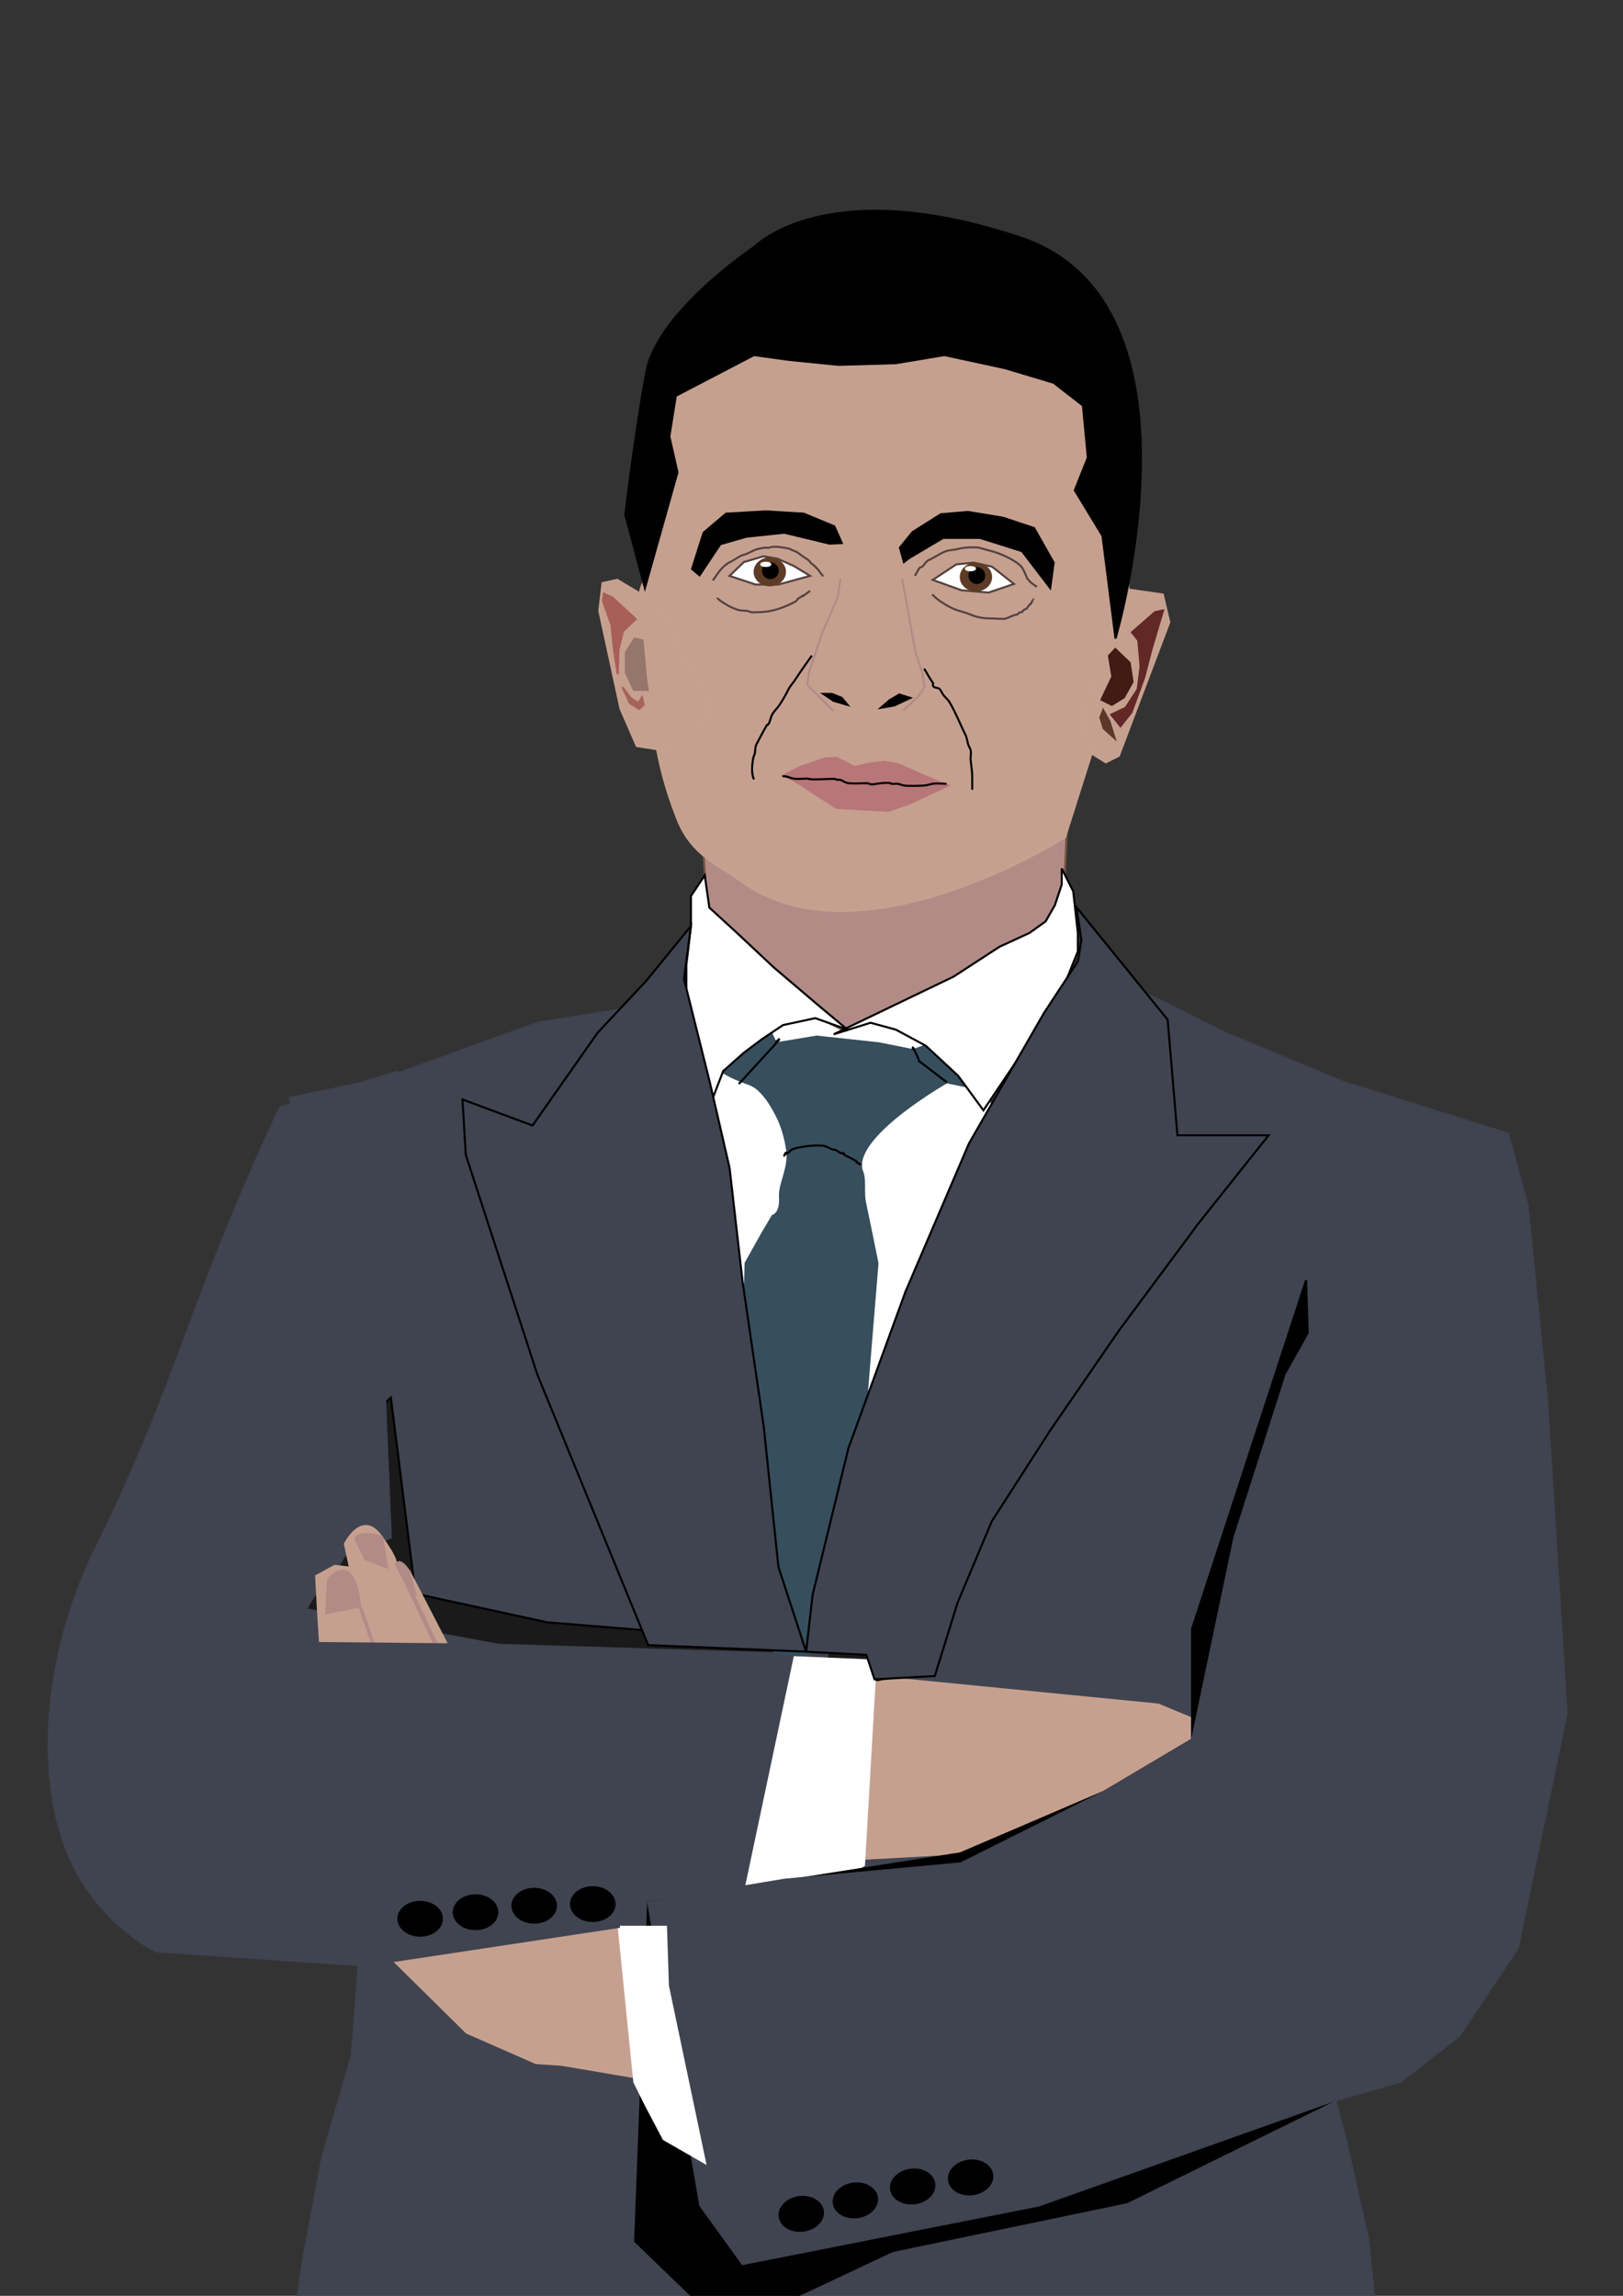 <?xml version="1.0" encoding="UTF-8" standalone="no"?>
<!-- Created with Inkscape (http://www.inkscape.org/) -->

<svg
   width="210mm"
   height="297mm"
   viewBox="0 0 210 297"
   version="1.1"
   id="svg5"
   inkscape:version="1.1 (c4e8f9e, 2021-05-24)"
   sodipodi:docname="volodymyrzelenskyy-plainbackground.svg"
   inkscape:export-filename="/Users/kimberlystark/Desktop/My Latest Inkscape Practice Project/volodymyrzelenskyy-plainbackground.png"
   inkscape:export-xdpi="96"
   inkscape:export-ydpi="96"
   xmlns:inkscape="http://www.inkscape.org/namespaces/inkscape"
   xmlns:sodipodi="http://sodipodi.sourceforge.net/DTD/sodipodi-0.dtd"
   xmlns="http://www.w3.org/2000/svg"
   xmlns:svg="http://www.w3.org/2000/svg">
  <rect x="0" y="0" width="210" height="297" fill="#333333" stroke="none"/>
  <sodipodi:namedview
     id="namedview7"
     pagecolor="#ffffff"
     bordercolor="#666666"
     borderopacity="1.0"
     inkscape:pageshadow="2"
     inkscape:pageopacity="0.0"
     inkscape:pagecheckerboard="0"
     inkscape:document-units="mm"
     showgrid="false"
     showguides="true"
     inkscape:guide-bbox="true"
     inkscape:zoom="0.44393755"
     inkscape:cx="361.53734"
     inkscape:cy="626.21421"
     inkscape:window-width="1280"
     inkscape:window-height="702"
     inkscape:window-x="0"
     inkscape:window-y="28"
     inkscape:window-maximized="0"
     inkscape:current-layer="layer1">
    <inkscape:grid
       type="xygrid"
       id="grid57104" />
  </sodipodi:namedview>
  <defs
     id="defs2" />
  <g
     inkscape:label="Ukrainian Flag Background"
     inkscape:groupmode="layer"
     id="layer1"
     style="display:inline">
    <path
       style="display:inline;fill:#404450;fill-opacity:1;stroke:#3f434f;stroke-width:0.265px;stroke-linecap:butt;stroke-linejoin:miter;stroke-opacity:1"
       d="m 82.6,130.222 -13.064,2.107 -19.807,7.164 -12.221,2.529 2.529,16.857 7.586,9.271 2.95,30.764 -5.057,67.007 -3.793,13.064 -2.529,13.486 -0.843,5.9 v 4.636 l 139.915,-1.264 -1.264,-12.221 -2.95,-13.064 -4.214,-15.593 -6.321,-55.629 2.529,-24.443 9.693,-18.543 19.386,-15.593 -21.493,-6.743 -15.171,-6.321 -10.957,-5.479 z"
       id="path30547"
       sodipodi:nodetypes="cccccccccccccccccccccccc" />
    <g
       id="g47938"
       style="display:inline">
      <path
         style="fill:#1a1a1a;stroke:#000000;stroke-width:0.265px;stroke-linecap:butt;stroke-linejoin:miter;stroke-opacity:1"
         d="m 110.836,222.515 5.057,-8.85 -24.443,-2.107 -20.65,-1.686 -17.037,-3.7 -3.192,-25.378 -9.271,8.85 -6.321,18.121 12.643,5.057 27.393,2.529 z"
         id="path47679"
         sodipodi:nodetypes="ccccccccccc" />
      <path
         style="display:inline;fill:#404450;fill-opacity:1;stroke:#3f434f;stroke-width:0.265px;stroke-linecap:butt;stroke-linejoin:miter;stroke-opacity:1"
         d="m 107.043,214.087 -5.479,22.757 -2.95,21.914 -41.3,-3.793 -37.086,-2.529 c 0,0 -7.874,-3.673 -11.573,-12.987 -3.81,-9.595 -3.344,-25.049 3.987,-39.692 5.939,-11.862 9.595,-22.301 13.126,-31.641 5.715,-15.121 10.475,-24.831 10.475,-24.831 l 15.171,-4.636 -1.686,40.036 0.843,20.229 -6.017,2.344 c -2.209,4.135 -2.731,2.792 -4.94,6.928 v 0 0 l 24.905,4.597 z"
         id="path37990"
         sodipodi:nodetypes="cccccssscccccccccc" />
    </g>
    <g
       id="g51837"
       style="display:inline">
      <path
         style="fill:#c6a08f;fill-opacity:1;stroke:#c7a18f;stroke-width:0.265px;stroke-linecap:butt;stroke-linejoin:miter;stroke-opacity:1"
         d="m 108.506,218.324 v 22.314 l 15.751,-0.875 31.064,1.094 9.844,-14.001 -15.313,-6.344 -33.493,-3.292 z"
         id="path36343"
         sodipodi:nodetypes="cccccccc" />
      <path
         style="display:inline;fill:#ffffff;stroke:#ffffff;stroke-width:0.265px;stroke-linecap:butt;stroke-linejoin:miter;stroke-opacity:1"
         d="m 102.818,214.386 10.501,0.438 -1.531,26.47 -2.406,1.531 -12.907,1.531 z"
         id="path65256" />
    </g>
    <path
       style="display:inline;fill:#000000;stroke:#000000;stroke-width:0.265px;stroke-linecap:butt;stroke-linejoin:miter;stroke-opacity:1"
       d="m 168.993,165.622 -14.75,45.093 v 14.329 l -11.379,6.743 -18.608,7.976 -40.392,6.353 -1.686,43.829 11.8,11.379 21.493,-10.114 30.343,-6.321 26.55,-13.064 z"
       id="path57368"
       sodipodi:nodetypes="cccccccccccc" />
    <path
       style="display:inline;fill:#404450;fill-opacity:1;stroke:#3f434f;stroke-width:0.265px;stroke-linecap:butt;stroke-linejoin:miter;stroke-opacity:1"
       d="m 178.686,148.343 -2.529,12.221 -9.693,17.279 -6.743,21.072 -5.479,26.129 -11.379,6.743 -18.543,9.271 -22.757,2.107 -17.7,2.95 6.743,39.193 5.479,7.586 38.35,-7.586 37.929,-13.486 8.85,-2.529 7.586,-5.9 7.586,-11.379 6.321,-30.343 -2.529,-40.457 -2.529,-25.286 -2.529,-9.271 c 0,0 0,0 -6.742,-0.268 -4.43,-0.176 -9.461,0.318 -9.694,1.954 z"
       id="path48014"
       sodipodi:nodetypes="ccccccccccccccccccccsc" />
    <path
       style="display:inline;fill:#c6a08f;fill-opacity:1;stroke:#c7a18f;stroke-width:0.265px;stroke-linecap:butt;stroke-linejoin:miter;stroke-opacity:1"
       d="m 85.536,269.295 -12.907,-2.188 -3.281,-0.219 -8.969,-3.938 -16.845,-16.626 -2.406,-38.283 -0.219,-4.156 2.406,-1.313 1.969,0.219 -0.656,-3.063 c 0,0 2.188,-4.375 4.594,-1.094 2.406,3.281 1.969,3.719 1.969,3.719 l 1.75,0.875 20.564,39.815 12.251,11.157 z"
       id="path39446" />
    <path
       style="display:inline;fill:#ffffff;stroke:#ffffff;stroke-width:0.307px;stroke-linecap:butt;stroke-linejoin:miter;stroke-opacity:1"
       d="m 80.079,249.28 h 6.068 l 0.253,7.623 4.804,22.87 -5.31,-3.049 -2.276,-4.32 -1.517,-3.049 z"
       id="path65503" />
    <g
       id="g51663"
       style="display:inline"
       transform="translate(3.5078834e-8,-1.2752196e-5)">
      <path
         style="display:inline;fill:#b28b87;fill-opacity:1;stroke:#b28b88;stroke-width:0.265px;stroke-linecap:butt;stroke-linejoin:miter;stroke-opacity:1"
         d="m 46.596,207.823 -4.375,0.875 0.219,-4.375 c 0,0 1.313,-1.75 2.625,-0.875 1.313,0.875 1.531,4.375 1.531,4.375 z"
         id="path46468"
         sodipodi:nodetypes="cccsc" />
      <path
         style="display:inline;fill:#b28b87;fill-opacity:1;stroke:#b28b88;stroke-width:0.265px;stroke-linecap:butt;stroke-linejoin:miter;stroke-opacity:1"
         d="m 45.94,199.073 1.313,2.625 2.844,1.094 -0.656,-3.938 c 0,0 -2.625,-1.094 -3.5,0.219 z"
         id="path53480" />
      <path
         style="display:inline;fill:#b28b87;fill-opacity:1;stroke:#b28b88;stroke-width:0.201px;stroke-linecap:butt;stroke-linejoin:miter;stroke-opacity:1"
         d="m 51.19,202.354 c 0.939,2.241 2.573,3.818 2.573,3.818 l -0.823,-2.943 c 0,0 -1.089,-1.881 -1.75,-0.875 z"
         id="path53480-9"
         sodipodi:nodetypes="cccc" />
      <path
         style="display:inline;fill:#b28b87;fill-opacity:1;stroke:#b28b88;stroke-width:0.577px;stroke-linecap:butt;stroke-linejoin:miter;stroke-opacity:1"
         d="M 58.858,218.003 52.184,203.804 Z"
         id="path61817-2"
         sodipodi:nodetypes="ccc" />
      <path
         style="display:inline;fill:#b28b87;fill-opacity:1;stroke:#b28b88;stroke-width:0.473px;stroke-linecap:butt;stroke-linejoin:miter;stroke-opacity:1"
         d="M 51.281,221.41 46.596,207.823 Z"
         id="path61817-3-9"
         sodipodi:nodetypes="ccc" />
    </g>
    <path
       style="display:inline;fill:#404450;fill-opacity:1;stroke:#3f434f;stroke-width:0.265px;stroke-linecap:butt;stroke-linejoin:miter;stroke-opacity:1"
       d="m 25.707,212.401 38.812,0.383 17.66,24.903 -2.1,11.594 -32.036,4.842 -25.707,-17.279 z"
       id="path52142" />
    <ellipse
       style="display:inline;fill:#000000;fill-opacity:1;stroke:none;stroke-width:0.849;stroke-opacity:1"
       id="path58386"
       cx="76.7"
       cy="246.326"
       rx="2.95"
       ry="2.318" />
    <ellipse
       style="display:inline;fill:#000000;fill-opacity:1;stroke:none;stroke-width:0.849;stroke-opacity:1"
       id="path58386-3"
       cx="69.115"
       cy="246.537"
       rx="2.95"
       ry="2.318" />
    <ellipse
       style="display:inline;fill:#000000;fill-opacity:1;stroke:none;stroke-width:0.849;stroke-opacity:1"
       id="path58386-37"
       cx="61.529"
       cy="247.379"
       rx="2.95"
       ry="2.318" />
    <ellipse
       style="display:inline;fill:#000000;fill-opacity:1;stroke:none;stroke-width:0.849;stroke-opacity:1"
       id="path58386-7"
       cx="54.364"
       cy="248.222"
       rx="2.95"
       ry="2.318" />
    <ellipse
       style="display:inline;fill:#000000;fill-opacity:1;stroke:none;stroke-width:0.849;stroke-opacity:1"
       id="path58386-32"
       cx="88.876"
       cy="295.332"
       rx="2.95"
       ry="2.318"
       transform="rotate(-7.281)" />
    <ellipse
       style="display:inline;fill:#000000;fill-opacity:1;stroke:none;stroke-width:0.849;stroke-opacity:1"
       id="path58386-3-5"
       cx="81.291"
       cy="295.543"
       rx="2.95"
       ry="2.318"
       transform="rotate(-7.281)" />
    <ellipse
       style="display:inline;fill:#000000;fill-opacity:1;stroke:none;stroke-width:0.849;stroke-opacity:1"
       id="path58386-37-6"
       cx="73.705"
       cy="296.386"
       rx="2.95"
       ry="2.318"
       transform="rotate(-7.281)" />
    <ellipse
       style="display:inline;fill:#000000;fill-opacity:1;stroke:none;stroke-width:0.849;stroke-opacity:1"
       id="path58386-7-3"
       cx="66.541"
       cy="297.229"
       rx="2.95"
       ry="2.318"
       transform="rotate(-7.281)" />
    <path
       style="display:inline;fill:#ffffff;stroke:#ffffff;stroke-width:0.265px;stroke-linecap:butt;stroke-linejoin:miter;stroke-opacity:1"
       d="m 89.692,139.788 c 0,0 5.045,-5.286 12.219,-7.33 8.373,-2.385 19.567,-0.75 27.814,12.799 3.787,6.222 -3.11,12.898 -6.084,19.862 -8.049,18.848 -19.948,37.891 -19.948,37.891 z"
       id="path1107"
       sodipodi:nodetypes="cssscc" />
    <g
       id="g10467"
       style="display:inline">
      <path
         style="fill:#374e5d;fill-opacity:1;stroke:#364d5c;stroke-width:0.265px;stroke-linecap:butt;stroke-linejoin:miter;stroke-opacity:1"
         d="m 98.224,130.382 2.188,4.594 5.25,-0.875 8.094,0.875 4.375,0.875 6.782,-2.406 2.844,7.657 -5.25,-1.094 c 0,0 -12.688,7.219 -10.938,11.594 0.413,1.033 0.085,2.675 0.345,3.911 0.84,4 1.624,7.902 1.624,7.902 l -3.063,37.408 -5.907,13.344 -4.375,-0.438 -2.406,-24.72 -1.094,-16.626 -0.323,-4.815 0.104,-4.154 2.161,-3.865 1.34,-2.261 c 0,0 1.094,-0.219 0.952,-2.462 -0.113,-1.785 1.343,-3.822 0.891,-6.265 0,0 -0.278,-2.078 -1.143,-3.877 -0.902,-1.876 -2.205,-3.924 -3.763,-4.459 -7,-2.406 -5.25,-5.032 -5.25,-5.032 z"
         id="path3999"
         sodipodi:nodetypes="ccccccccssccccccccccsssscc" />
      <path
         style="fill:none;stroke:#000000;stroke-width:0.265px;stroke-linecap:butt;stroke-linejoin:miter;stroke-opacity:1"
         d="m 100.411,134.976 -4.813,5.25 z"
         id="path9442" />
      <path
         style="fill:none;stroke:#000000;stroke-width:0.265px;stroke-linecap:butt;stroke-linejoin:miter;stroke-opacity:1"
         d="m 118.787,137.163 3.719,2.844 z"
         id="path9444"
         sodipodi:nodetypes="ccc" />
      <path
         style="fill:none;stroke:#000000;stroke-width:0.265px;stroke-linecap:butt;stroke-linejoin:miter;stroke-opacity:1"
         d="m 102.016,149.119 c 0.103,-0.103 0.197,-0.216 0.309,-0.309 0.572,-0.477 3.687,-0.782 4.409,-0.541 0.368,0.123 0.709,0.357 1.083,0.464 0.074,0.021 0.157,-0.019 0.232,0 0.158,0.04 0.456,0.317 0.619,0.387 0.605,0.259 -0.134,-0.072 0.464,0.077 0.215,0.054 -0.007,0.07 0.077,0.155 0.066,0.066 0.149,0.113 0.232,0.155 0.45,0.225 0.89,0.413 1.315,0.696 0.153,-0.008 0.037,0.114 0.077,0.155 0.044,0.044 0.252,0.097 0.309,0.155 0.018,0.018 -0.018,0.059 0,0.077 0.021,0.021 0.2,0 0.232,0"
         id="path9863" />
      <path
         style="fill:none;stroke:#000000;stroke-width:0.265px;stroke-linecap:butt;stroke-linejoin:miter;stroke-opacity:1"
         d="m 118.787,137.163 c 0.237,-0.077 -0.451,-1.128 -0.451,-1.27 0,-0.085 -0.223,-0.452 -0.232,-0.387 -0.017,0.114 0.018,0.23 0.027,0.344"
         id="path9993" />
      <path
         style="fill:none;stroke:#000000;stroke-width:0.265px;stroke-linecap:butt;stroke-linejoin:miter;stroke-opacity:1"
         d="m 111.375,150.588 c 0.095,0.285 0.095,0.285 0,0 z"
         id="path9995" />
      <path
         style="fill:none;stroke:#000000;stroke-width:0.265px;stroke-linecap:butt;stroke-linejoin:miter;stroke-opacity:1"
         d="m 102.016,149.119 c -0.504,-0.022 -0.361,0.026 -0.543,0.389 -0.025,0.051 0.027,-0.124 0.076,-0.152 0.151,-0.087 0.311,-0.158 0.467,-0.237"
         id="path9997" />
      <path
         style="fill:none;stroke:#000000;stroke-width:0.265px;stroke-linecap:butt;stroke-linejoin:miter;stroke-opacity:1"
         d="m 100.411,134.976 c 0.024,-0.104 0.035,-0.212 0.073,-0.312 0.002,-0.006 0.479,-0.228 0.304,-0.228 -0.08,0 -0.156,0.228 -0.076,0.228 0.025,0 0.018,-0.094 0,-0.076 -0.114,0.118 -0.201,0.259 -0.301,0.388"
         id="path9999" />
    </g>
    <g
       id="g19293"
       style="display:inline">
      <path
         style="fill:#b28b87;fill-opacity:1;stroke:#755443;stroke-width:0.265px;stroke-linecap:butt;stroke-linejoin:miter;stroke-opacity:1"
         d="m 90.74,105.965 0.913,14.007 14.616,11.875 3.045,1.522 14.92,-6.09 11.266,-6.09 2.131,-4.872 0.609,-13.702 z"
         id="path10780" />
      <g
         id="g19140"
         style="display:inline">
        <path
           style="fill:#ffffff;stroke:#000000;stroke-width:0.265px;stroke-linecap:butt;stroke-linejoin:miter;stroke-opacity:1"
           d="m 107.875,133.8 15.496,-7.45 5.96,-3.874 3.874,-1.788 2.086,-1.49 1.192,-2.086 0.894,-2.682 v -2.086 l 1.49,2.98 0.596,5.364 v 2.384 l -2.384,5.96 -9.834,14.602 -3.278,-4.47 -4.172,-3.874 -3.874,-2.086 -3.278,-0.894 z"
           id="path18720" />
        <path
           style="fill:#ffffff;stroke:#000000;stroke-width:0.265px;stroke-linecap:butt;stroke-linejoin:miter;stroke-opacity:1"
           d="m 91.187,113.239 0.596,4.172 3.576,3.278 4.768,4.47 5.96,5.066 3.576,2.98 -4.172,-1.49 -4.172,0.894 -2.682,1.788 -2.384,1.788 -2.682,2.384 -1.49,3.874 -3.278,-14.006 v -3.576 l 0.596,-5.066 v -3.874 z"
           id="path18887" />
      </g>
    </g>
    <path
       style="display:inline;fill:#404450;fill-opacity:1;stroke:#000000;stroke-width:0.265px;stroke-linecap:butt;stroke-linejoin:miter;stroke-opacity:1"
       d="m 139.283,117.368 11.8,14.539 1.264,14.961 h 11.8 l -9.061,11.379 -10.325,13.907 -8.85,12.854 -7.586,11.8 -4.425,10.536 -2.95,9.482 -7.796,0.421 -1.054,-3.161 -7.796,-0.421 0.843,-7.375 4.636,-18.964 7.375,-20.229 8.218,-19.175 9.693,-16.857 4.425,-6.743 0.421,-2.739 z"
       id="path59707"
       sodipodi:nodetypes="ccccccccccccccccccccc" />
    <path
       style="display:inline;fill:#404450;fill-opacity:1;stroke:#000000;stroke-width:0.265px;stroke-linecap:butt;stroke-linejoin:miter;stroke-opacity:1"
       d="m 59.843,142.233 9.061,3.371 8.429,-12.011 6.321,-6.743 5.745,-7.056 -0.899,6.845 3.371,13.486 2.529,10.957 1.686,14.75 2.739,18.754 1.896,18.122 3.582,10.957 -20.439,-0.843 -14.329,-34.979 -9.271,-28.447 z"
       id="path62998" />
    <path
       style="display:inline;fill:#c6a08f;fill-opacity:1;stroke:#c7a18f;stroke-width:0.265px;stroke-linecap:butt;stroke-linejoin:miter;stroke-opacity:1"
       d="M 83.232,75.436 84.707,52.889 92.925,42.354 106.411,34.979 h 14.118 l 13.064,5.9 8.639,6.532 2.739,15.804 1.054,13.064 -4.214,19.386 -4.004,12.643 c 0,0 -26.469,16.888 -41.857,5.717 -3.01,-2.185 -6.431,-3.346 -8.293,-8.035 C 84.465,97.949 84.612,92.858 83.747,88.482 81.53,77.26 83.232,75.436 83.232,75.436 Z"
       id="path65235"
       sodipodi:nodetypes="cccccccccccsssc" />
    <path
       style="display:inline;fill:#c6a08f;fill-opacity:1;stroke:#c7a18f;stroke-width:0.265px;stroke-linecap:butt;stroke-linejoin:miter;stroke-opacity:1"
       d="m 143.708,80.072 2.318,-3.793 4.425,0.632 0.843,3.582 -6.532,17.279 -1.686,0.843 -1.686,-1.054 -1.475,-3.371 z"
       id="path68799"
       sodipodi:nodetypes="ccccccccc" />
    <path
       style="display:inline;fill:#c6a08f;fill-opacity:1;stroke:#c7a18f;stroke-width:0.265px;stroke-linecap:butt;stroke-linejoin:miter;stroke-opacity:1"
       d="m 85.129,78.175 -5.268,-3.161 -1.896,0.421 -0.421,3.582 2.739,12.643 2.107,4.846 4.004,0.632 5.689,-5.268 z"
       id="path71298" />
    <path
       style="display:inline;fill:#612826;fill-opacity:1;stroke:#612826;stroke-width:0.265px;stroke-linecap:butt;stroke-linejoin:miter;stroke-opacity:1"
       d="m 146.465,81.8 2.98,-2.607 1.043,-0.223 -1.49,4.991 -0.968,3.725 -1.639,4.47 -1.415,1.788 -1.192,-1.49 1.862,-0.894 1.564,-2.384 0.372,-2.98 -0.298,-3.352 z"
       id="path115498" />
    <path
       style="display:inline;fill:#411b14;fill-opacity:1;stroke:#401b14;stroke-width:0.265px;stroke-linecap:butt;stroke-linejoin:miter;stroke-opacity:1"
       d="m 144.305,83.96 1.862,1.788 0.372,2.458 -1.117,2.011 -1.564,0.968 -1.341,-0.67 1.415,-2.98 -0.447,-2.682 z"
       id="path119949" />
    <path
       style="display:inline;fill:#5d382a;fill-opacity:1;stroke:#5c3729;stroke-width:0.265px;stroke-linecap:butt;stroke-linejoin:miter;stroke-opacity:1"
       d="m 142.74,91.857 0.819,1.49 0.67,2.16 -1.415,-1.266 -0.447,-1.415 z"
       id="path125245" />
    <path
       style="display:inline;fill:#a95e58;fill-opacity:1;stroke:#a85e58;stroke-width:0.265px;stroke-linecap:butt;stroke-linejoin:miter;stroke-opacity:1"
       d="m 82.247,80.086 -2.98,-2.756 -1.117,-0.521 -0.149,0.894 1.117,3.129 0.298,2.98 0.521,3.427 0.074,-3.129 0.596,-2.458 z"
       id="path129351" />
    <path
       style="display:inline;fill:#96756b;fill-opacity:1;stroke:#96756a;stroke-width:0.265px;stroke-linecap:butt;stroke-linejoin:miter;stroke-opacity:1"
       d="m 83.141,82.843 0.447,4.842 0.223,1.564 h -1.788 l -1.043,-2.235 V 84.407 l 1.117,-1.788 z"
       id="path134571" />
    <path
       style="display:inline;fill:#a66359;fill-opacity:1;stroke:#a6635a;stroke-width:0.265px;stroke-linecap:butt;stroke-linejoin:miter;stroke-opacity:1"
       d="m 83.066,90.218 -0.447,0.745 -1.043,-0.67 -1.043,-1.415 0.968,2.086 1.192,0.745 0.596,-0.521 z"
       id="path138463" />
    <path
       style="display:inline;fill:#b77678;fill-opacity:1;stroke:#b87679;stroke-width:0.265px;stroke-linecap:butt;stroke-linejoin:miter;stroke-opacity:1"
       d="m 101.319,100.35 2.16,-1.117 1.788,-0.596 1.415,-0.521 1.564,-0.074 1.043,0.521 1.266,0.67 1.937,-0.447 2.011,-0.223 1.713,0.298 4.023,1.788 2.458,0.968 -1.937,0.894 -3.203,1.49 -2.607,0.894 -6.705,-0.372 -5.438,-3.501 z"
       id="path79248" />
    <path
       style="display:inline;fill:none;stroke:#000000;stroke-width:0.265px;stroke-linecap:butt;stroke-linejoin:miter;stroke-opacity:1"
       d="m 101.244,100.425 c 0.351,0 0.295,-0.019 0.67,0.074 0.256,0.064 0.481,0.179 0.745,0.224 0.585,0.097 1.275,0 1.862,0 0.283,0 -0.361,-0.008 0.298,0.074 0.551,0.069 1.162,0 1.713,0 0.514,0 1.133,-0.084 1.639,0 0.035,0.006 0.04,0.069 0.074,0.074 0.122,0.02 0.249,-0.015 0.372,0 0.428,0.053 0.668,0.395 1.192,0.447 0.799,0.08 1.654,0 2.458,0 0.22,0.088 0.433,0.183 0.67,0.149 0.69,-0.099 1.633,-0.262 2.309,-0.149 0.035,0.006 0.04,0.068 0.074,0.074 0.24,0.048 0.581,-0.026 0.819,0 0.288,0.032 0.539,0.177 0.819,0.224 0.515,0.086 2.137,0.045 2.682,0 0.356,-0.03 0.688,-0.173 1.043,-0.224 0.571,-0.082 1.211,0 1.788,0"
       id="path84354" />
    <g
       id="g92024"
       style="display:inline">
      <path
         style="fill:#c6a08f;fill-opacity:1;stroke:#b28b88;stroke-width:0.265px;stroke-linecap:butt;stroke-linejoin:miter;stroke-opacity:1"
         d="m 108.843,74.052 -0.447,3.203 -2.011,4.619 -1.713,5.14 -0.223,1.564 3.427,3.427 2.756,0.596 5.215,0.298 3.054,-2.905 0.745,-1.192 -0.372,-2.011 -0.82,-2.384 -1.788,-9.908 z"
         id="path84636" />
      <rect
         style="fill:#c6a08f;fill-opacity:1;stroke:#c7a18f;stroke-width:0.141;stroke-miterlimit:4;stroke-dasharray:none;stroke-opacity:1"
         id="rect90790"
         width="10.529"
         height="3.451"
         x="107.788"
         y="71.358" />
      <rect
         style="display:inline;fill:#c6a08f;fill-opacity:1;stroke:#c7a18f;stroke-width:0.12;stroke-miterlimit:4;stroke-dasharray:none;stroke-opacity:1"
         id="rect90790-5"
         width="10.55"
         height="2.504"
         x="107.864"
         y="91.996" />
      <path
         style="fill:#000000;fill-opacity:1;stroke:#000000;stroke-width:0.265px;stroke-linecap:butt;stroke-linejoin:miter;stroke-opacity:1"
         d="m 109.663,91.187 -0.745,-0.894 -1.266,-0.521 h -1.117 l 1.341,0.894 z"
         id="path91284" />
      <path
         style="fill:#000000;fill-opacity:1;stroke:#000000;stroke-width:0.265px;stroke-linecap:butt;stroke-linejoin:miter;stroke-opacity:1"
         d="m 113.984,91.559 1.117,-0.968 1.266,-0.745 1.415,0.447 -2.086,0.968 z"
         id="path91531" />
    </g>
    <path
       style="display:inline;fill:#ffffff;stroke:#544240;stroke-width:0.265px;stroke-linecap:butt;stroke-linejoin:miter;stroke-opacity:1"
       d="m 120.688,75.021 3.725,1.341 3.501,0.298 3.278,-1.117 -2.831,-2.235 -2.384,-0.521 -2.235,0.223 z"
       id="path92545"
       sodipodi:nodetypes="cccccccc" />
    <path
       style="display:inline;fill:#ffffff;stroke:#544240;stroke-width:0.265px;stroke-linecap:butt;stroke-linejoin:miter;stroke-opacity:1"
       d="m 94.39,74.499 3.352,1.117 h 2.98 l 4.097,-1.117 -2.086,-1.266 -2.16,-0.968 -1.788,-0.298 -2.533,0.745 z"
       id="path92693" />
    <ellipse
       style="display:inline;fill:#5e3b26;fill-opacity:1;stroke:#5e3c26;stroke-width:0.154;stroke-miterlimit:4;stroke-dasharray:none;stroke-opacity:1"
       id="path94502"
       cx="126.276"
       cy="74.648"
       rx="2.017"
       ry="1.794" />
    <ellipse
       style="display:inline;fill:#5e3b26;fill-opacity:1;stroke:#5e3c26;stroke-width:0.154;stroke-miterlimit:4;stroke-dasharray:none;stroke-opacity:1"
       id="path94502-1"
       cx="99.605"
       cy="73.978"
       rx="2.017"
       ry="1.794" />
    <circle
       style="display:inline;fill:#000000;fill-opacity:1;stroke:#000000;stroke-width:0.165;stroke-miterlimit:4;stroke-dasharray:none;stroke-opacity:1"
       id="path100191"
       cx="126.388"
       cy="74.462"
       r="1.006" />
    <circle
       style="display:inline;fill:#000000;fill-opacity:1;stroke:#000000;stroke-width:0.165;stroke-miterlimit:4;stroke-dasharray:none;stroke-opacity:1"
       id="path100191-2"
       cx="99.68"
       cy="73.829"
       r="1.006" />
    <ellipse
       style="display:inline;fill:#ffffff;fill-opacity:1;stroke:#ffffff;stroke-width:0.165;stroke-miterlimit:4;stroke-dasharray:none;stroke-opacity:1"
       id="path100666"
       cx="125.568"
       cy="73.568"
       rx="0.633"
       ry="0.261" />
    <ellipse
       style="display:inline;fill:#ffffff;fill-opacity:1;stroke:#ffffff;stroke-width:0.165;stroke-miterlimit:4;stroke-dasharray:none;stroke-opacity:1"
       id="path100666-7"
       cx="99.084"
       cy="73.009"
       rx="0.633"
       ry="0.261" />
    <path
       style="display:inline;fill:none;stroke:#544240;stroke-width:0.265px;stroke-linecap:butt;stroke-linejoin:miter;stroke-opacity:1"
       d="m 120.614,76.883 c 0.675,0.763 1.959,1.543 2.905,1.937 0.456,0.19 0.949,0.292 1.415,0.447 0.402,0.134 0.794,0.314 1.192,0.447 0.728,0.243 1.627,0.298 2.384,0.298 0.363,0 1.3,0.113 1.639,0 0.381,-0.127 0.74,-0.312 1.117,-0.447 0.119,-0.043 0.267,-0.004 0.372,-0.074 0.341,-0.227 -0.093,-0.118 0.447,-0.298 0.047,-0.016 0.109,0.03 0.149,0 0.072,-0.054 0.099,-0.149 0.149,-0.223 0.074,-0.05 0.147,-0.103 0.224,-0.149 0.067,-0.04 0.168,-0.019 0.224,-0.074 0.023,-0.023 0.326,-0.475 0.372,-0.521 0.039,-0.039 0.11,-0.035 0.149,-0.074 0.116,-0.116 0.372,-0.809 0.372,-0.596"
       id="path101112" />
    <path
       style="display:inline;fill:none;stroke:#544240;stroke-width:0.265px;stroke-linecap:butt;stroke-linejoin:miter;stroke-opacity:1"
       d="m 104.82,76.436 c -2.16,1.571 0.334,-0.192 -1.49,0.968 -0.183,0.116 -0.227,0.337 -0.447,0.447 -1.546,0.773 -2.963,1.341 -4.768,1.341 -0.323,0 -0.652,0.063 -0.968,0 -0.131,-0.026 -0.241,-0.123 -0.372,-0.149 -0.306,-0.061 -0.658,-0.03 -0.968,-0.074 -0.427,-0.061 -0.875,-0.279 -1.266,-0.447 -0.299,-0.128 -1.713,-0.965 -1.713,-1.192"
       id="path101114" />
    <path
       style="display:inline;fill:none;stroke:#544240;stroke-width:0.265px;stroke-linecap:butt;stroke-linejoin:miter;stroke-opacity:1"
       d="m 118.379,74.499 c 0.199,-0.348 0.379,-0.706 0.596,-1.043 0.029,-0.045 0.325,-0.102 0.372,-0.149 0.239,-0.239 0.519,-0.769 0.894,-0.894 0.462,-0.154 0,0 0.447,-0.223 0.759,-0.379 1.185,-0.762 2.011,-0.968 0.289,-0.072 1.076,-0.127 1.341,-0.223 0.455,-0.165 2.087,-0.253 2.607,-0.149 0.319,0.064 0.757,0.217 1.08,0.298 0.756,0.189 1.338,0.366 2.049,0.67 0.642,0.275 2.186,1.05 2.533,1.713 0.819,1.564 0.322,0.956 0.819,1.564 0.32,0.392 1.043,0.819 1.043,0.819"
       id="path101116"
       sodipodi:nodetypes="csssssssssssc" />
    <path
       style="display:inline;fill:none;stroke:#544240;stroke-width:0.265px;stroke-linecap:butt;stroke-linejoin:miter;stroke-opacity:1"
       d="m 92.23,75.095 c 0.682,-0.97 1.212,-1.872 2.235,-2.384 0.356,-0.178 0.93,-0.543 1.266,-0.745 0.234,-0.14 0.583,-0.209 0.819,-0.298 0.38,-0.142 0.739,-0.37 1.117,-0.521 0.422,-0.169 0.893,-0.234 1.341,-0.298 0.151,-0.022 0.39,0.066 0.521,0 0.3,-0.15 1.061,-0.139 1.415,-0.074 0.409,0.074 1.09,0.116 1.415,0.317 0.372,0.23 0.52,0.089 1.304,0.726 0.344,0.28 0.606,0.394 0.95,0.652 0.222,0.167 0.193,0.318 0.428,0.466 0.316,0.197 0.519,0.463 0.782,0.726 0.128,0.128 0.248,0.335 0.335,0.466 0.103,0.155 0.298,0.232 0.298,0.447"
       id="path101118"
       sodipodi:nodetypes="csssssssssssssc" />
    <path
       style="display:inline;fill:#000000;fill-opacity:1;stroke:#000000;stroke-width:0.265px;stroke-linecap:butt;stroke-linejoin:miter;stroke-opacity:1"
       d="m 107.353,70.327 -5.885,-1.415 -4.917,0.521 -3.352,0.968 -2.682,4.023 -0.968,-0.819 1.49,-4.693 2.905,-2.458 5.14,-0.298 4.917,0.298 3.948,1.639 0.968,2.16 z"
       id="path115105" />
    <path
       style="display:inline;fill:#000000;fill-opacity:1;stroke:#000000;stroke-width:0.265px;stroke-linecap:butt;stroke-linejoin:miter;stroke-opacity:1"
       d="m 117.634,72.19 4.395,-2.607 h 4.768 l 5.438,1.713 3.65,4.768 0.447,-3.278 -2.533,-4.47 -4.023,-1.341 -4.544,-0.745 -3.501,0.298 -3.65,2.309 -1.639,2.011 0.521,1.862 z"
       id="path115107" />
    <path
       style="display:inline;fill:none;stroke:#000000;stroke-width:0.265px;stroke-linecap:butt;stroke-linejoin:miter;stroke-opacity:1"
       d="m 105.041,84.813 c -0.709,1.013 -1.463,2.043 -2.107,3.055 -0.298,0.468 -0.7,0.873 -0.948,1.37 -0.323,0.647 -0.734,1.384 -1.159,2.002 -0.298,0.434 -0.713,0.793 -0.948,1.264 -0.18,0.361 -0.249,0.986 -0.527,1.264 -0.025,0.025 -0.087,-0.03 -0.105,0 -0.456,0.76 -0.95,1.748 -1.37,2.529 -0.185,0.344 -0.137,0.792 -0.211,1.159 -0.044,0.218 -0.174,0.413 -0.211,0.632 -0.139,0.832 -0.283,1.962 0.105,2.739"
       id="path142836" />
    <path
       style="display:inline;fill:none;stroke:#000000;stroke-width:0.265px;stroke-linecap:butt;stroke-linejoin:miter;stroke-opacity:1"
       d="m 119.581,86.499 c 0.386,0.632 0.731,1.292 1.159,1.896 -0.213,0.693 0.603,0.498 0.843,0.738 0.122,0.122 0.4,0.694 0.527,0.843 0.228,0.266 0.557,0.541 0.738,0.843 0.815,1.358 1.406,2.918 2.107,4.32 0.133,0.267 0.25,0.973 0.316,1.159 0.09,0.252 0.239,0.481 0.316,0.738 0.113,0.378 -0.04,0.868 0,1.264 0.071,0.715 0.211,1.494 0.211,2.213 0,0.351 0,0.702 0,1.054 0,0.062 0,0.706 0,0.421"
       id="path142838" />
    <path
       style="display:inline;fill:#000000;fill-opacity:1;stroke:#000000;stroke-width:0.265px;stroke-linecap:butt;stroke-linejoin:miter;stroke-opacity:1"
       d="m 83.443,76.068 4.214,-14.961 -1.054,-4.636 0.843,-5.268 10.114,-5.268 4.636,0.632 6.321,0.632 7.375,-0.211 6.321,-1.054 7.796,1.686 6.321,1.896 3.793,2.95 0.632,6.743 -1.686,4.214 3.582,5.9 1.686,13.275 c 0,0 12.854,-43.407 -12.221,-51.836 -25.075,-8.429 -34.347,1.054 -34.347,1.054 0,0 -12.643,8.429 -14.118,16.225 -1.475,7.796 -2.739,18.543 -2.739,18.543 z"
       id="path143318"
       sodipodi:nodetypes="ccccccccccccccccscscc" />
  </g>
</svg>
